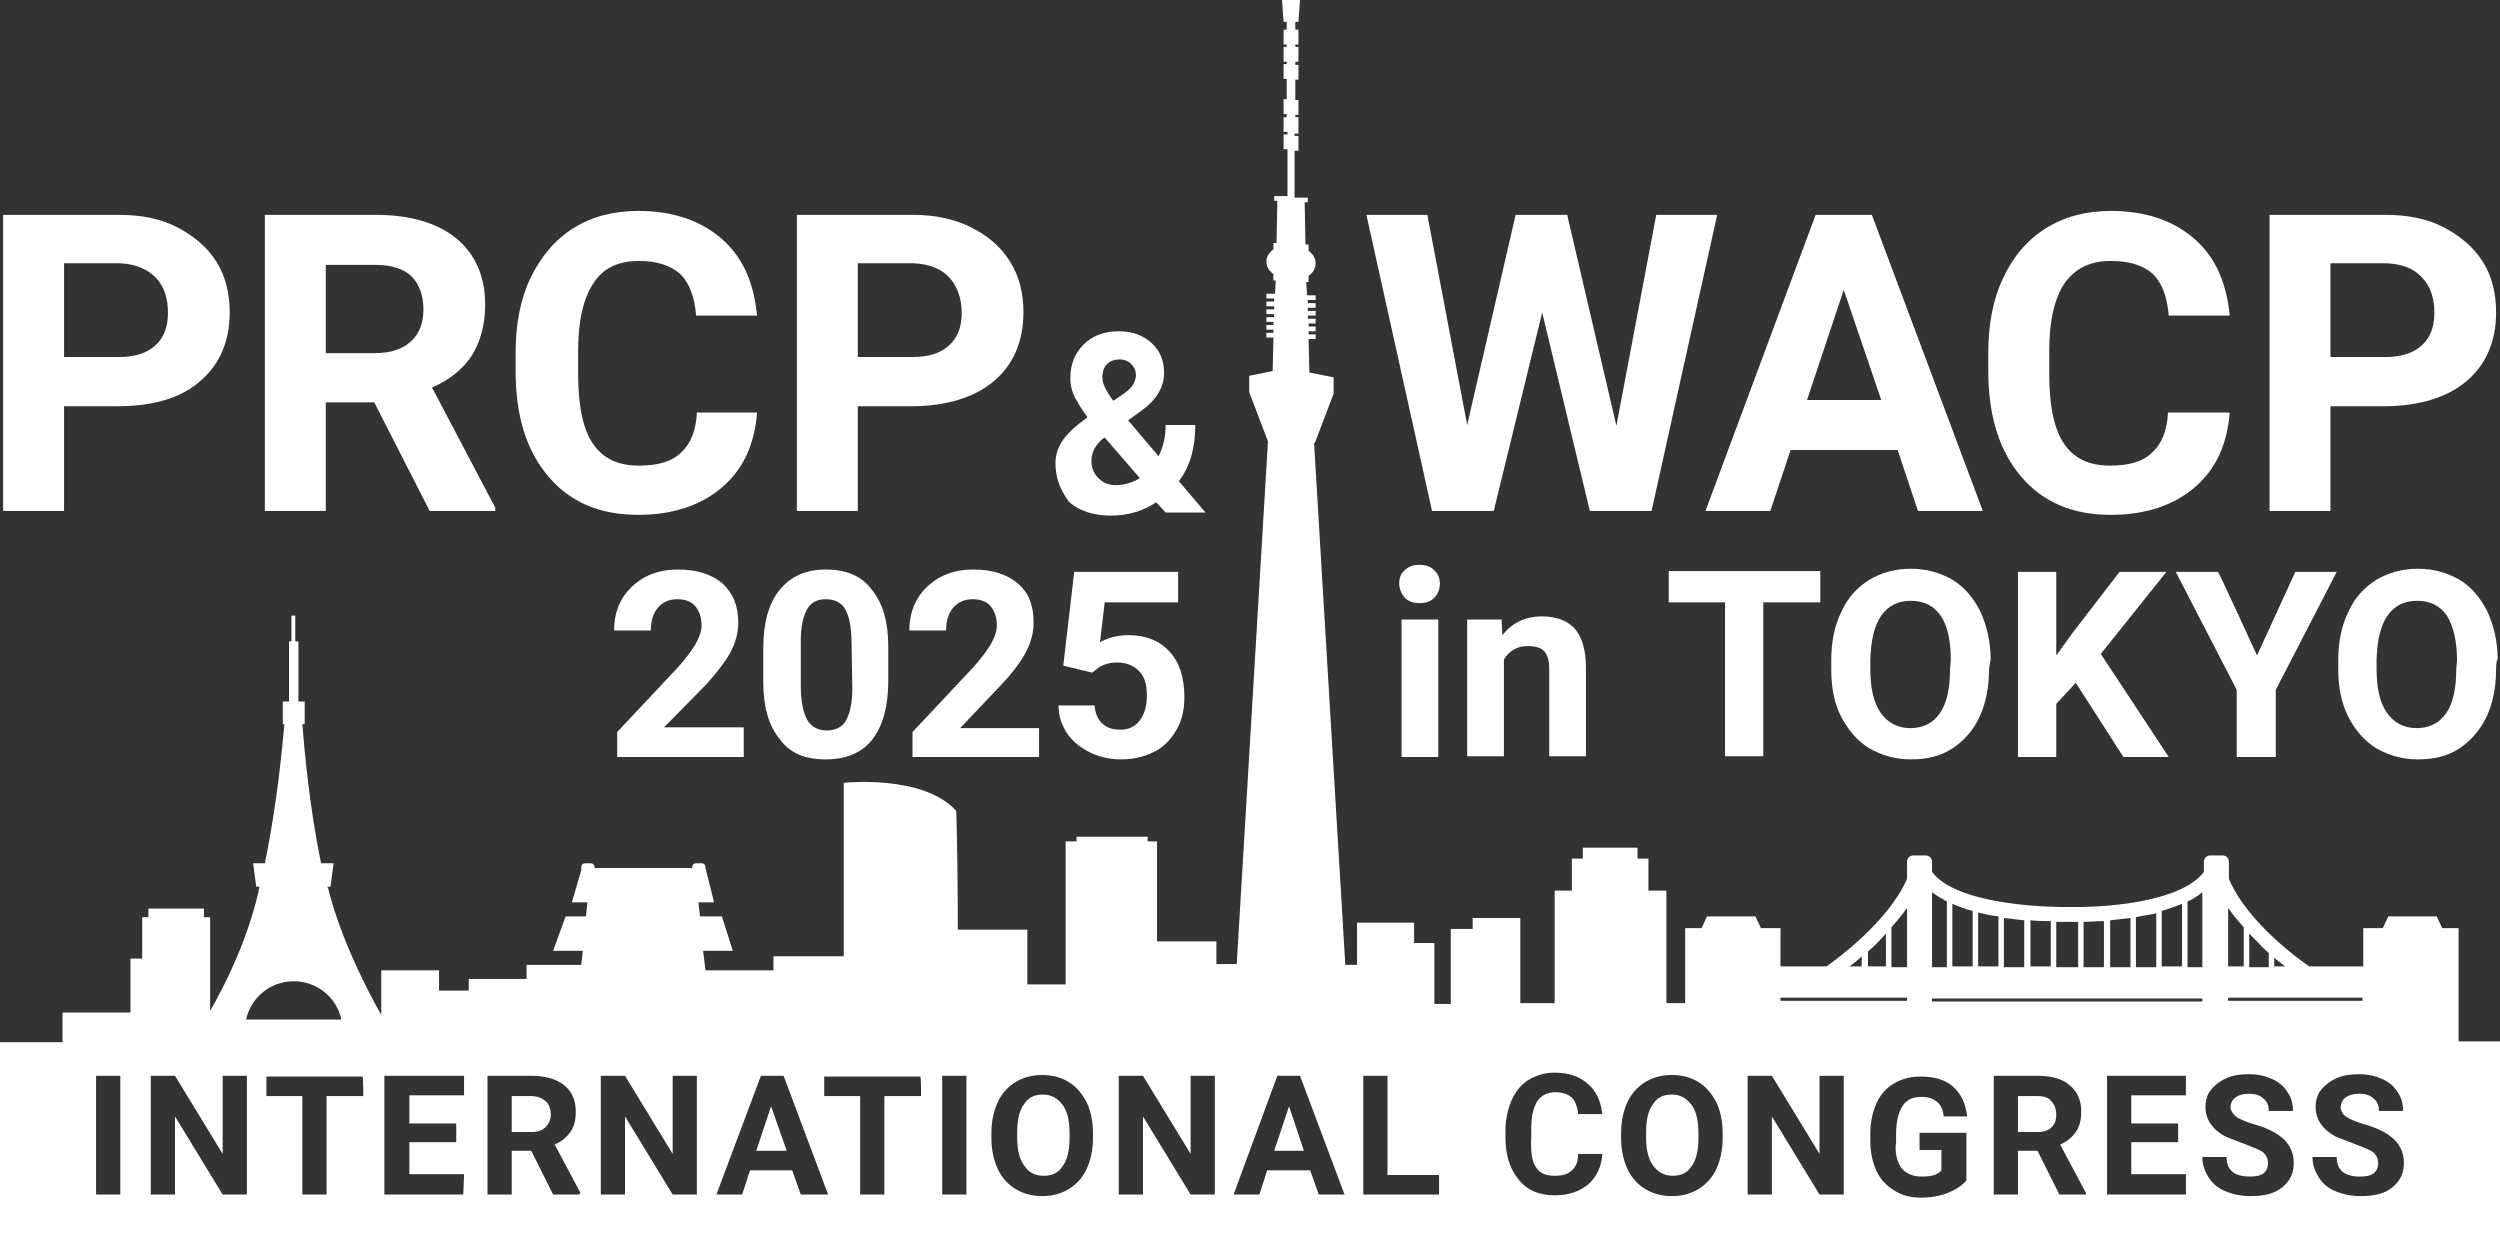 <?xml version="1.0" encoding="utf-8"?>
<!-- Generator: Adobe Illustrator 27.9.0, SVG Export Plug-In . SVG Version: 6.00 Build 0)  -->
<svg version="1.1" id="a" xmlns="http://www.w3.org/2000/svg" xmlns:xlink="http://www.w3.org/1999/xlink" x="0px" y="0px"
	 viewBox="0 0 320 160" style="enable-background:new 0 0 320 160;" xml:space="preserve">
<rect x="0" y="0" width="320" height="160" fill="#333333" stroke="none"/>
<style type="text/css">
	.st0{fill:#FFFFFF;}
</style>
<path class="st0" d="M8.2,52v13.4H0.4V27.5h14.8c2.9,0,5.4,0.5,7.5,1.6s3.8,2.5,5,4.4c1.2,1.9,1.7,4.1,1.7,6.5
	c0,3.7-1.3,6.7-3.8,8.8C23.1,51,19.5,52,15,52H8.2L8.2,52z M8.2,45.7h7c2.1,0,3.6-0.5,4.7-1.5c1.1-1,1.6-2.4,1.6-4.2
	s-0.5-3.4-1.6-4.5s-2.6-1.7-4.5-1.8H8.2L8.2,45.7L8.2,45.7z"/>
<path class="st0" d="M47.9,51.5h-6.2v13.9h-7.8V27.5h14.1c4.5,0,7.9,1,10.4,3c2.4,2,3.7,4.8,3.7,8.5c0,2.6-0.6,4.7-1.7,6.5
	c-1.1,1.7-2.8,3.1-5.1,4.1L63.4,65v0.4H55L47.9,51.5L47.9,51.5z M41.7,45.2H48c2,0,3.5-0.5,4.6-1.5s1.6-2.4,1.6-4.1
	s-0.5-3.2-1.5-4.2c-1-1-2.6-1.5-4.7-1.5h-6.3L41.7,45.2L41.7,45.2z"/>
<path class="st0" d="M96.9,52.8c-0.3,4.1-1.8,7.3-4.5,9.6c-2.7,2.3-6.3,3.5-10.7,3.5c-4.9,0-8.7-1.6-11.5-4.9S66,53.3,66,47.5v-2.3
	c0-3.7,0.6-6.9,1.9-9.6s3.1-4.9,5.5-6.4s5.2-2.2,8.3-2.2c4.4,0,7.9,1.2,10.6,3.5c2.7,2.3,4.2,5.6,4.6,9.9h-7.8
	c-0.2-2.5-0.9-4.2-2-5.3c-1.2-1.1-3-1.7-5.3-1.7c-2.6,0-4.6,0.9-5.8,2.8c-1.3,1.9-2,4.8-2,8.7v2.9c0,4.1,0.6,7.1,1.9,9
	s3.2,2.8,5.9,2.8c2.4,0,4.2-0.5,5.4-1.7c1.2-1.1,1.9-2.8,2-5.1L96.9,52.8L96.9,52.8z"/>
<path class="st0" d="M109.8,52v13.4H102V27.5h14.8c2.8,0,5.3,0.5,7.5,1.6s3.8,2.5,5,4.4c1.2,1.9,1.7,4.1,1.7,6.5
	c0,3.7-1.3,6.7-3.8,8.8c-2.5,2.1-6.1,3.2-10.6,3.2H109.8L109.8,52z M109.8,45.7h7c2.1,0,3.6-0.5,4.7-1.5c1.1-1,1.6-2.4,1.6-4.2
	s-0.6-3.4-1.6-4.5s-2.6-1.7-4.5-1.8h-7.2L109.8,45.7L109.8,45.7z"/>
<path class="st0" d="M135.1,59.3c0-1,0.3-2,0.9-2.9c0.6-0.9,1.7-1.9,3.2-3c-0.7-0.9-1.2-1.8-1.6-2.5c-0.4-0.8-0.6-1.6-0.6-2.5
	c0-1.8,0.6-3.2,1.7-4.3s2.6-1.7,4.5-1.7c1.7,0,3.1,0.5,4.2,1.5c1.1,1,1.6,2.3,1.6,3.8c0,1.8-0.9,3.4-2.8,4.8l-1.8,1.3l3.9,4.6
	c0.6-1.2,0.9-2.5,0.9-4h3.8c0,3-0.7,5.3-2.1,7.2l3.4,4h-5.1l-1.2-1.3c-1.7,1.1-3.6,1.7-5.8,1.7s-4.1-0.6-5.4-1.8
	C135.8,62.8,135.1,61.3,135.1,59.3L135.1,59.3z M142.8,62.1c1.1,0,2.1-0.3,3.1-0.9l-4.5-5.2l-0.3,0.2c-0.9,0.8-1.4,1.7-1.4,2.8
	c0,0.9,0.3,1.6,0.9,2.2S141.9,62.1,142.8,62.1L142.8,62.1z M141.1,48.3c0,0.8,0.5,1.8,1.4,3l1.2-0.8c0.6-0.4,1-0.8,1.3-1.2
	c0.2-0.4,0.4-0.8,0.4-1.3s-0.2-1-0.6-1.4s-0.9-0.6-1.5-0.6c-0.6,0-1.2,0.2-1.6,0.6S141.1,47.6,141.1,48.3L141.1,48.3z"/>
<path class="st0" d="M206.9,54.5l5.1-27h7.8l-8.4,37.9h-7.9L197.4,40l-6.2,25.4h-7.9l-8.4-37.9h7.8l5.1,26.9l6.2-26.9h6.6
	L206.9,54.5L206.9,54.5z"/>
<path class="st0" d="M242.9,57.6h-13.7l-2.6,7.8h-8.3l14.1-37.9h7.2l14.2,37.9h-8.3L242.9,57.6L242.9,57.6z M231.3,51.2h9.5
	L236,37.1L231.3,51.2L231.3,51.2z"/>
<path class="st0" d="M285.4,52.8c-0.3,4.1-1.8,7.3-4.5,9.6c-2.7,2.3-6.3,3.5-10.7,3.5c-4.9,0-8.7-1.6-11.5-4.9
	c-2.8-3.3-4.2-7.8-4.2-13.5v-2.3c0-3.7,0.6-6.9,1.9-9.6c1.3-2.8,3.1-4.9,5.5-6.4s5.2-2.2,8.3-2.2c4.4,0,7.9,1.2,10.6,3.5
	c2.7,2.3,4.2,5.6,4.6,9.9h-7.8c-0.2-2.5-0.9-4.2-2-5.3c-1.2-1.1-3-1.7-5.4-1.7c-2.6,0-4.5,0.9-5.9,2.8c-1.3,1.9-2,4.8-2,8.7v2.9
	c0,4.1,0.6,7.1,1.9,9s3.2,2.8,5.9,2.8c2.4,0,4.2-0.5,5.4-1.7c1.2-1.1,1.9-2.8,2-5.1L285.4,52.8L285.4,52.8z"/>
<path class="st0" d="M298.3,52v13.4h-7.8V27.5h14.8c2.9,0,5.4,0.5,7.5,1.6s3.8,2.5,5,4.4c1.2,1.9,1.7,4.1,1.7,6.5
	c0,3.7-1.3,6.7-3.8,8.8c-2.5,2.1-6.1,3.2-10.6,3.2H298.3L298.3,52z M298.3,45.7h7c2.1,0,3.6-0.5,4.7-1.5c1.1-1,1.6-2.4,1.6-4.2
	s-0.5-3.4-1.6-4.5c-1.1-1.2-2.6-1.7-4.5-1.8h-7.2L298.3,45.7L298.3,45.7z"/>
<path class="st0" d="M179.1,74.7c0-0.7,0.2-1.3,0.7-1.7c0.5-0.5,1.1-0.7,1.9-0.7s1.4,0.2,1.9,0.7c0.5,0.5,0.7,1,0.7,1.7
	s-0.2,1.3-0.7,1.8s-1.1,0.7-1.9,0.7s-1.4-0.2-1.9-0.7C179.4,76,179.1,75.4,179.1,74.7L179.1,74.7z M184.1,96.9h-4.7V79.3h4.7V96.9z"
	/>
<path class="st0" d="M192.2,79.3l0.1,2c1.3-1.6,2.9-2.4,5.1-2.4c1.9,0,3.3,0.6,4.2,1.6c0.9,1.1,1.4,2.7,1.4,4.9v11.4h-4.7V85.6
	c0-1-0.2-1.7-0.6-2.2s-1.2-0.7-2.2-0.7c-1.3,0-2.3,0.6-3,1.7v12.4h-4.7V79.3L192.2,79.3L192.2,79.3z"/>
<path class="st0" d="M233,77.1h-7.3v19.7h-4.9V77.1h-7.2v-4H233V77.1z"/>
<path class="st0" d="M254.6,85.6c0,2.3-0.4,4.4-1.2,6.1c-0.8,1.8-2,3.1-3.5,4.1s-3.3,1.4-5.3,1.4s-3.7-0.5-5.3-1.4
	c-1.5-0.9-2.7-2.3-3.6-4s-1.3-3.8-1.3-6.1v-1.2c0-2.3,0.4-4.4,1.3-6.2c0.8-1.8,2-3.1,3.6-4.1c1.5-0.9,3.3-1.4,5.3-1.4
	s3.7,0.5,5.3,1.4c1.5,0.9,2.7,2.3,3.6,4.1c0.8,1.8,1.3,3.8,1.3,6.1L254.6,85.6L254.6,85.6z M249.7,84.5c0-2.5-0.4-4.4-1.3-5.7
	c-0.9-1.3-2.2-1.9-3.8-1.9s-2.9,0.6-3.8,1.9c-0.9,1.3-1.3,3.1-1.4,5.6v1.2c0,2.4,0.4,4.3,1.3,5.6c0.9,1.3,2.2,2,3.8,2
	s2.9-0.6,3.8-1.9s1.3-3.2,1.3-5.6L249.7,84.5L249.7,84.5z"/>
<path class="st0" d="M265.7,87.4l-2.5,2.7v6.8h-4.9V73.2h4.9v10.7l2.1-2.9l6-7.8h6l-8.4,10.5l8.7,13.2h-5.8L265.7,87.4L265.7,87.4z"
	/>
<path class="st0" d="M288.9,83.9l4.9-10.7h5.3l-7.8,15.1v8.6h-5v-8.6l-7.8-15.1h5.4C284,73.2,288.9,83.9,288.9,83.9z"/>
<path class="st0" d="M319.5,85.6c0,2.3-0.4,4.4-1.2,6.1s-2,3.1-3.5,4.1s-3.3,1.4-5.3,1.4s-3.7-0.5-5.3-1.4c-1.5-0.9-2.7-2.3-3.6-4
	c-0.9-1.8-1.3-3.8-1.3-6.1v-1.2c0-2.3,0.4-4.4,1.3-6.2c0.8-1.8,2-3.1,3.6-4.1c1.5-0.9,3.3-1.4,5.3-1.4s3.7,0.5,5.3,1.4
	c1.5,0.9,2.7,2.3,3.6,4.1c0.8,1.8,1.3,3.8,1.3,6.1C319.5,84.5,319.5,85.6,319.5,85.6z M314.5,84.5c0-2.5-0.5-4.4-1.3-5.7
	c-0.9-1.3-2.2-1.9-3.8-1.9s-2.9,0.6-3.8,1.9c-0.9,1.3-1.3,3.1-1.4,5.6v1.2c0,2.4,0.4,4.3,1.3,5.6c0.9,1.3,2.2,2,3.8,2
	s2.9-0.6,3.8-1.9s1.3-3.2,1.3-5.6L314.5,84.5L314.5,84.5z"/>
<g>
	<polygon class="st0" points="96.8,147.3 100.7,147.3 98.7,141.6 	"/>
	<path class="st0" d="M314.7,133.3v-14.5h-2.1l-0.7-1.5h-6.2l-0.7,1.5h-2.5v4.9h-6.9c-0.8-0.5-7.9-5.5-10.3-11.2v-2.2
		c0-0.5-0.4-0.8-0.8-0.8h-1.6c-0.5,0-0.8,0.4-0.8,0.8v1.3c-2.7,3.6-11.3,4.5-16.4,4.5v0c-0.3,0-0.6,0-1,0c-0.3,0-0.7,0-1,0v0
		c-5-0.1-13.7-0.9-16.4-4.5v-1.3c0-0.5-0.4-0.8-0.8-0.8h-1.6c-0.5,0-0.8,0.4-0.8,0.8v2.2c-2.5,5.7-9.6,10.7-10.3,11.2h-5.9v-4.9
		h-2.5l-0.7-1.5h-6.2l-0.7,1.5h-2.1v9.6h-2.4v-14.4H211v-4.1h-1.4v-1.4h-7v1.4h-1.4v4.1h-2.2v14.4h-4.4v-10.9h-6.1v1.4h-2.8v9.6
		h-2.1v-7.8H181v-2.6h-7.3v5.4h-1.5l-4-66.8h0.1l2.4-6.3v-2.1l-3-0.6h-0.1l-0.1-4.3h0.9v-0.6h-0.9v-0.4h0.9v-0.6h-0.9v-0.4h0.9v-0.6
		h-1v-0.4h1v-0.6h-1v-0.4h1v-0.6h-1v-0.4h1v-0.6h-1.1l-0.1-1.7h0.3v-0.8c0.5-0.3,0.9-0.9,0.9-1.6s-0.4-1.2-0.9-1.6v-0.8h-0.4
		l-0.1-5.4h0.4v-0.6h-1.7l0-6h0.5v-1.9h-0.5v-0.3h0.5V15h-0.4v-0.3h0.4v-1.9h-0.4v-2.6h0.4V8.3h-0.4V7.9h0.4V6h-0.4V5.7h0.4V3.8
		h-0.4v-1h0.4l0.2-2.8h-2.3l0.2,2.8h0.4v1h-0.4v1.9h0.4V6h-0.4v1.9h0.4v0.3h-0.4v1.9h0.4v2.6h-0.4v1.9h0.4V15h-0.4v1.9h0.5v0.3h-0.5
		v1.9h0.5l0,6h-1.7v0.6h0.4l-0.1,5.4h-0.4v0.8c-0.5,0.4-0.9,0.9-0.9,1.6s0.4,1.2,0.9,1.6v0.8h0.3l-0.1,1.7h-1.1v0.6h1v0.4h-1v0.6h1
		v0.4h-1v0.6h1v0.4h-1v0.6h0.9v0.4h-0.9v0.6h0.9v0.4h-0.9v0.6h0.9l-0.1,4.3l0,0l-3,0.6v2.1l2.4,6.3h0l-4,66.9h-2.6v-2.9h-7.6v-12.8
		h-1.2v-0.6h-9.1v0.6h-1.4V126h-4.9V119h-8.9c0-6.1-0.1-12.2-0.2-15.2c-4.2-4.7-14.4-3.6-14.4-3.6v22.2H99v1.8h-8.7l-0.3-2.5h3.8
		l-1.4-4.4h-2.8l-0.2-1.8h2l-1.1-4.4l0,0v-0.1c0-0.3-0.2-0.5-0.5-0.5h-0.7c-0.3,0-0.5,0.2-0.5,0.5v0.1H76.1v-0.1
		c0-0.3-0.2-0.5-0.5-0.5h-0.7c-0.3,0-0.5,0.2-0.5,0.5v0.4l-1.2,4.1h2l-0.2,1.8h-2.6l-1.6,4.4h3.8l-0.2,1.8h-7v1.8h-7.4v1.5h-3.8
		v-2.6h-7.4v5.7c-1.7-3-5-9.3-6.7-15.8c0-0.2-0.1-0.4-0.2-0.6h0.4l0.4-3h-1.6c-1.6-7.7-2.2-15.4-2.4-17.8H39v-2.9h-0.8v-7.7h-0.4
		v-3.3h-0.5v3.3H37v7.7h-0.8v2.9h0.2c-0.2,2.3-0.9,10.1-2.5,17.8h-1.5l0.4,3h0.4c0,0.2-0.1,0.4-0.1,0.6c-1.6,6.8-4.5,12.3-6.2,15.3
		v-12h-0.8v-1.1h-7.1v1.1h-0.8v5.3h-1.5v6.9H8v3.8H0V160h320v-26.7L314.7,133.3L314.7,133.3z M15.4,152.9h-3.1v-15.2h3.1V152.9z
		 M37.6,125.6c3,0,5.5,2.1,6.1,4.9H31.5C32.1,127.7,34.6,125.6,37.6,125.6L37.6,125.6z M31.6,152.9h-3.1l-6.1-10v10h-3.1v-15.2h3.1
		l6.1,10v-10h3.1C31.6,137.8,31.6,152.9,31.6,152.9z M46.5,140.3h-4.7v12.6h-3.1v-12.6h-4.6v-2.5h12.3
		C46.5,137.8,46.5,140.3,46.5,140.3z M59.3,152.9H49.2v-15.2h10.2v2.5h-7v3.6h6v2.4h-6v4.1h7L59.3,152.9L59.3,152.9z M74.1,152.9
		h-3.3l-2.8-5.6h-2.5v5.6h-3.1v-15.2H68c1.8,0,3.2,0.4,4.2,1.2c1,0.8,1.5,1.9,1.5,3.4c0,1-0.2,1.9-0.7,2.6s-1.1,1.2-2,1.6l3.3,6.2
		L74.1,152.9L74.1,152.9z M89.2,152.9h-3.1l-6.1-10v10h-3.1v-15.2H80l6.1,10v-10h3.1V152.9z M102.5,152.9l-1.1-3.1H96l-1,3.1h-3.3
		l5.7-15.2h2.9l5.7,15.2H102.5L102.5,152.9z M117.9,140.3h-4.7v12.6h-3.1v-12.6h-4.6v-2.5h12.3C117.9,137.8,117.9,140.3,117.9,140.3
		z M123.7,152.9h-3.1v-15.2h3.1V152.9z M139.9,145.7c0,1.5-0.3,2.8-0.8,3.9s-1.3,2-2.3,2.6c-1,0.6-2.1,0.9-3.4,0.9s-2.4-0.3-3.4-0.9
		c-1-0.6-1.8-1.5-2.3-2.6s-0.8-2.4-0.8-3.9V145c0-1.5,0.3-2.8,0.8-3.9c0.5-1.1,1.3-2,2.3-2.6s2.1-0.9,3.4-0.9s2.4,0.3,3.4,0.9
		s1.7,1.5,2.3,2.6c0.5,1.1,0.8,2.4,0.8,3.9L139.9,145.7L139.9,145.7z M155.5,152.9h-3.1l-6.1-10v10h-3.1v-15.2h3.1l6.1,10v-10h3.1
		V152.9z M168.8,152.9l-1.1-3.1h-5.5l-1,3.1h-3.3l5.6-15.2h2.9l5.7,15.2H168.8L168.8,152.9z M184.3,152.9h-9.8v-15.2h3.1v12.7h6.6
		V152.9z M276.7,116.6c1-0.3,1.8-0.6,2.6-0.9v8h-2.6V116.6z M273.4,117.4c0.9-0.2,1.8-0.3,2.6-0.5v6.9h-2.6V117.4z M270.1,117.8
		c0.8-0.1,1.7-0.2,2.6-0.3v6.3h-2.6V117.8z M266.7,118c0.8,0,1.7-0.1,2.6-0.1v5.9h-2.6V118L266.7,118z M263.2,118c0.6,0,1,0,1.4,0
		c0.4,0,0.9,0,1.4,0v5.8h-2.8L263.2,118L263.2,118z M259.9,117.8c1,0.1,1.8,0.1,2.6,0.1v5.8h-2.6V117.8L259.9,117.8z M256.5,117.5
		c0.9,0.1,1.8,0.2,2.6,0.3v6h-2.6V117.5z M253.2,116.8c0.8,0.2,1.7,0.4,2.6,0.5v6.4h-2.6V116.8z M249.9,115.7
		c0.8,0.3,1.7,0.7,2.6,0.9v7.1h-2.6V115.7z M247.3,114.2c0.5,0.4,1.2,0.8,1.9,1.2v8.4h-1.9V114.2L247.3,114.2z M242.1,118.7
		c0.7-0.8,1.4-1.6,2-2.5v7.6h-2V118.7L242.1,118.7z M239.1,121.8c0.8-0.7,1.5-1.4,2.3-2.3v4.2h-2.3V121.8z M238.3,122.4v1.3h-1.6
		C237.2,123.4,237.8,122.9,238.3,122.4z M227.9,127.7h16.2v0.4h-16.2C227.9,128.2,227.9,127.7,227.9,127.7z M196.6,149.4
		c0.5,0.8,1.3,1.1,2.4,1.1c1,0,1.7-0.2,2.2-0.7c0.5-0.4,0.8-1.1,0.8-2.1h3.1c-0.1,1.6-0.7,2.9-1.8,3.9c-1.1,0.9-2.5,1.4-4.3,1.4
		c-1.9,0-3.5-0.6-4.6-2c-1.1-1.3-1.7-3.1-1.7-5.4v-0.9c0-1.5,0.3-2.7,0.8-3.9c0.5-1.1,1.2-2,2.2-2.6c1-0.6,2.1-0.9,3.3-0.9
		c1.8,0,3.2,0.5,4.2,1.4c1.1,0.9,1.7,2.2,1.9,3.9H202c-0.1-1-0.4-1.7-0.8-2.1s-1.2-0.7-2.1-0.7c-1,0-1.8,0.4-2.3,1.1
		c-0.5,0.8-0.8,1.9-0.8,3.5v1.1C195.9,147.5,196.1,148.7,196.6,149.4L196.6,149.4z M220.5,145.7c0,1.5-0.3,2.8-0.8,3.9
		c-0.5,1.1-1.3,2-2.3,2.6c-1,0.6-2.1,0.9-3.4,0.9s-2.4-0.3-3.4-0.9c-1-0.6-1.8-1.5-2.3-2.6s-0.8-2.4-0.8-3.9V145
		c0-1.5,0.3-2.8,0.8-3.9c0.5-1.1,1.3-2,2.3-2.6s2.1-0.9,3.4-0.9s2.4,0.3,3.4,0.9s1.7,1.5,2.3,2.6c0.5,1.1,0.8,2.4,0.8,3.9
		L220.5,145.7L220.5,145.7z M236,152.9h-3.1l-6.1-10v10h-3.1v-15.2h3.1l6.1,10v-10h3.1V152.9z M243.3,149.4c0.6,0.8,1.5,1.2,2.7,1.2
		s2-0.2,2.5-0.8v-2.6h-2.8V145h6v6.1c-0.6,0.7-1.4,1.2-2.4,1.6s-2.2,0.6-3.4,0.6c-1.3,0-2.5-0.3-3.4-0.9c-1-0.6-1.8-1.4-2.3-2.5
		c-0.5-1.1-0.8-2.4-0.8-3.8v-1c0-1.5,0.3-2.8,0.8-3.9c0.5-1.1,1.2-1.9,2.2-2.5s2.1-0.9,3.4-0.9c1.8,0,3.2,0.4,4.2,1.3
		c1,0.9,1.6,2.1,1.8,3.8h-3c-0.1-0.9-0.4-1.5-0.9-1.9c-0.5-0.4-1.1-0.6-2-0.6c-1.1,0-1.9,0.4-2.4,1.2s-0.8,2-0.8,3.6v1
		C242.5,147.4,242.8,148.6,243.3,149.4L243.3,149.4z M267,152.9h-3.4l-2.8-5.6h-2.5v5.6h-3.1v-15.2h5.6c1.8,0,3.2,0.4,4.1,1.2
		c1,0.8,1.5,1.9,1.5,3.4c0,1-0.2,1.9-0.7,2.6s-1.1,1.2-2,1.6l3.3,6.2L267,152.9L267,152.9z M279.9,152.9h-10.2v-15.2h10.1v2.5h-7
		v3.6h6v2.4h-6v4.1h7V152.9L279.9,152.9z M281.9,128.2h-34.6v-0.4h34.6V128.2z M281.9,123.8h-1.9v-8.4c0.7-0.3,1.3-0.7,1.9-1.2
		V123.8L281.9,123.8z M291.1,122.6c0.5,0.4,1,0.8,1.4,1.1h-1.4V122.6z M287.9,119.5c0.9,0.9,1.7,1.8,2.5,2.5v1.8h-2.5
		C287.9,123.8,287.9,119.5,287.9,119.5z M285.2,116.2c0.6,0.9,1.3,1.7,2,2.5v5h-2V116.2L285.2,116.2z M285.2,127.7h17.2v0.4h-17.2
		V127.7z M286.3,143c0.5,0.3,1.2,0.6,2.2,0.9c1.8,0.5,3.1,1.2,3.9,2c0.8,0.8,1.2,1.8,1.2,3c0,1.3-0.5,2.3-1.5,3.1s-2.3,1.1-4,1.1
		c-1.2,0-2.2-0.2-3.2-0.6s-1.7-1-2.2-1.8s-0.8-1.6-0.8-2.6h3.1c0,1.7,1,2.5,3,2.5c0.7,0,1.3-0.1,1.7-0.4c0.4-0.3,0.6-0.7,0.6-1.3
		c0-0.6-0.2-1-0.6-1.4c-0.4-0.3-1.2-0.6-2.2-1s-1.9-0.7-2.6-1c-1.7-0.9-2.6-2.2-2.6-3.8c0-0.8,0.2-1.6,0.7-2.2s1.1-1.1,2-1.5
		c0.9-0.4,1.8-0.5,2.9-0.5s2,0.2,2.9,0.6s1.5,0.9,2,1.7c0.5,0.7,0.7,1.5,0.7,2.4h-3.1c0-0.7-0.2-1.2-0.7-1.6c-0.4-0.4-1-0.6-1.8-0.6
		s-1.4,0.2-1.8,0.5c-0.4,0.3-0.6,0.8-0.6,1.3C285.6,142.3,285.9,142.7,286.3,143L286.3,143z M300.4,143c0.5,0.3,1.2,0.6,2.2,0.9
		c1.8,0.5,3.1,1.2,3.9,2c0.8,0.8,1.2,1.8,1.2,3c0,1.3-0.5,2.3-1.5,3.1s-2.3,1.1-4,1.1c-1.2,0-2.2-0.2-3.2-0.6s-1.7-1-2.2-1.8
		s-0.8-1.6-0.8-2.6h3.1c0,1.7,1,2.5,3,2.5c0.7,0,1.3-0.1,1.7-0.4c0.4-0.3,0.6-0.7,0.6-1.3c0-0.6-0.2-1-0.6-1.4
		c-0.4-0.3-1.2-0.6-2.2-1s-1.9-0.7-2.6-1c-1.7-0.9-2.6-2.2-2.6-3.8c0-0.8,0.2-1.6,0.7-2.2s1.1-1.1,2-1.5c0.9-0.4,1.8-0.5,2.9-0.5
		s2,0.2,2.9,0.6s1.5,0.9,2,1.7c0.5,0.7,0.7,1.5,0.7,2.4h-3.1c0-0.7-0.2-1.2-0.7-1.6c-0.4-0.4-1-0.6-1.8-0.6s-1.4,0.2-1.8,0.5
		c-0.4,0.3-0.6,0.8-0.6,1.3C299.7,142.3,299.9,142.7,300.4,143L300.4,143z"/>
	<polygon class="st0" points="163.1,147.3 166.9,147.3 165,141.6 	"/>
	<path class="st0" d="M133.5,140.1c-1.1,0-1.9,0.4-2.4,1.2c-0.6,0.8-0.9,2-0.9,3.6v0.7c0,1.6,0.3,2.8,0.9,3.6
		c0.6,0.9,1.4,1.3,2.5,1.3s1.9-0.4,2.4-1.2c0.6-0.8,0.9-2,0.9-3.6V145c0-1.6-0.3-2.8-0.9-3.6C135.3,140.5,134.5,140.1,133.5,140.1
		L133.5,140.1z"/>
	<path class="st0" d="M68,140.3h-2.5v4.6H68c0.8,0,1.4-0.2,1.8-0.6c0.4-0.4,0.7-0.9,0.7-1.6s-0.2-1.3-0.6-1.7S68.8,140.3,68,140.3
		L68,140.3z"/>
	<path class="st0" d="M214,140.1c-1.1,0-1.9,0.4-2.4,1.2c-0.6,0.8-0.9,2-0.9,3.6v0.7c0,1.6,0.3,2.8,0.9,3.6s1.4,1.3,2.5,1.3
		s1.9-0.4,2.4-1.2c0.6-0.8,0.9-2,0.9-3.6V145c0-1.6-0.3-2.8-0.9-3.6C215.8,140.5,215,140.1,214,140.1L214,140.1z"/>
	<path class="st0" d="M260.8,140.3h-2.5v4.6h2.5c0.8,0,1.4-0.2,1.8-0.6c0.4-0.4,0.6-0.9,0.6-1.6s-0.2-1.3-0.6-1.7
		C262.3,140.5,261.6,140.3,260.8,140.3L260.8,140.3z"/>
</g>
<path class="st0" d="M95.2,96.9H79v-3.2l7.7-8.2c1.1-1.2,1.8-2.2,2.3-3c0.5-0.9,0.8-1.7,0.8-2.4c0-1.1-0.3-1.9-0.8-2.5
	c-0.5-0.6-1.3-0.9-2.3-0.9c-1.1,0-1.9,0.4-2.5,1.1c-0.6,0.7-0.9,1.7-0.9,2.9h-4.7c0-1.4,0.3-2.8,1-4c0.7-1.2,1.7-2.1,2.9-2.8
	c1.3-0.7,2.7-1,4.3-1c2.4,0,4.3,0.6,5.7,1.8c1.3,1.2,2,2.8,2,5c0,1.2-0.3,2.4-0.9,3.6c-0.6,1.2-1.7,2.6-3.1,4.2L85,93.1h10.2
	L95.2,96.9L95.2,96.9z"/>
<path class="st0" d="M113.7,87.1c0,3.3-0.7,5.8-2,7.5s-3.3,2.6-6,2.6s-4.6-0.8-5.9-2.6c-1.4-1.7-2.1-4.1-2.1-7.3V83
	c0-3.3,0.7-5.8,2.1-7.5c1.4-1.7,3.3-2.6,5.9-2.6s4.6,0.8,5.9,2.6c1.4,1.7,2.1,4.1,2.1,7.3L113.7,87.1L113.7,87.1z M109,82.3
	c0-2-0.3-3.4-0.8-4.3c-0.5-0.9-1.4-1.3-2.5-1.3s-1.9,0.4-2.4,1.3s-0.8,2.2-0.8,4v5.8c0,1.9,0.3,3.4,0.8,4.3s1.4,1.4,2.5,1.4
	s2-0.4,2.5-1.3c0.5-0.9,0.8-2.3,0.8-4.1L109,82.3L109,82.3z"/>
<path class="st0" d="M133,96.9h-16.2v-3.2l7.7-8.2c1.1-1.2,1.8-2.2,2.3-3c0.5-0.9,0.8-1.7,0.8-2.4c0-1.1-0.3-1.9-0.8-2.5
	c-0.5-0.6-1.3-0.9-2.3-0.9c-1.1,0-1.9,0.4-2.5,1.1c-0.6,0.7-0.9,1.7-0.9,2.9h-4.7c0-1.4,0.3-2.8,1-4c0.7-1.2,1.7-2.1,2.9-2.8
	c1.3-0.7,2.7-1,4.3-1c2.4,0,4.3,0.6,5.7,1.8c1.4,1.2,2,2.8,2,5c0,1.2-0.3,2.4-0.9,3.6c-0.6,1.2-1.6,2.6-3.1,4.2l-5.4,5.7H133
	L133,96.9L133,96.9z"/>
<path class="st0" d="M136.1,85.2l1.4-12h13.3v3.9h-9.4l-0.6,5.1c1.1-0.6,2.3-0.9,3.6-0.9c2.3,0,4,0.7,5.3,2.1s1.9,3.4,1.9,5.9
	c0,1.5-0.3,2.9-1,4.1s-1.6,2.2-2.8,2.8s-2.6,1-4.3,1c-1.4,0-2.8-0.3-4-0.9c-1.2-0.6-2.2-1.4-2.9-2.4c-0.7-1.1-1.1-2.2-1.1-3.6h4.6
	c0.1,1,0.4,1.8,1,2.3c0.6,0.6,1.4,0.8,2.3,0.8c1.1,0,1.9-0.4,2.5-1.2c0.6-0.8,0.9-1.8,0.9-3.2s-0.3-2.4-1-3.1
	c-0.7-0.7-1.6-1.1-2.8-1.1c-1.1,0-2,0.3-2.7,0.9l-0.5,0.4L136.1,85.2L136.1,85.2z"/>
</svg>
